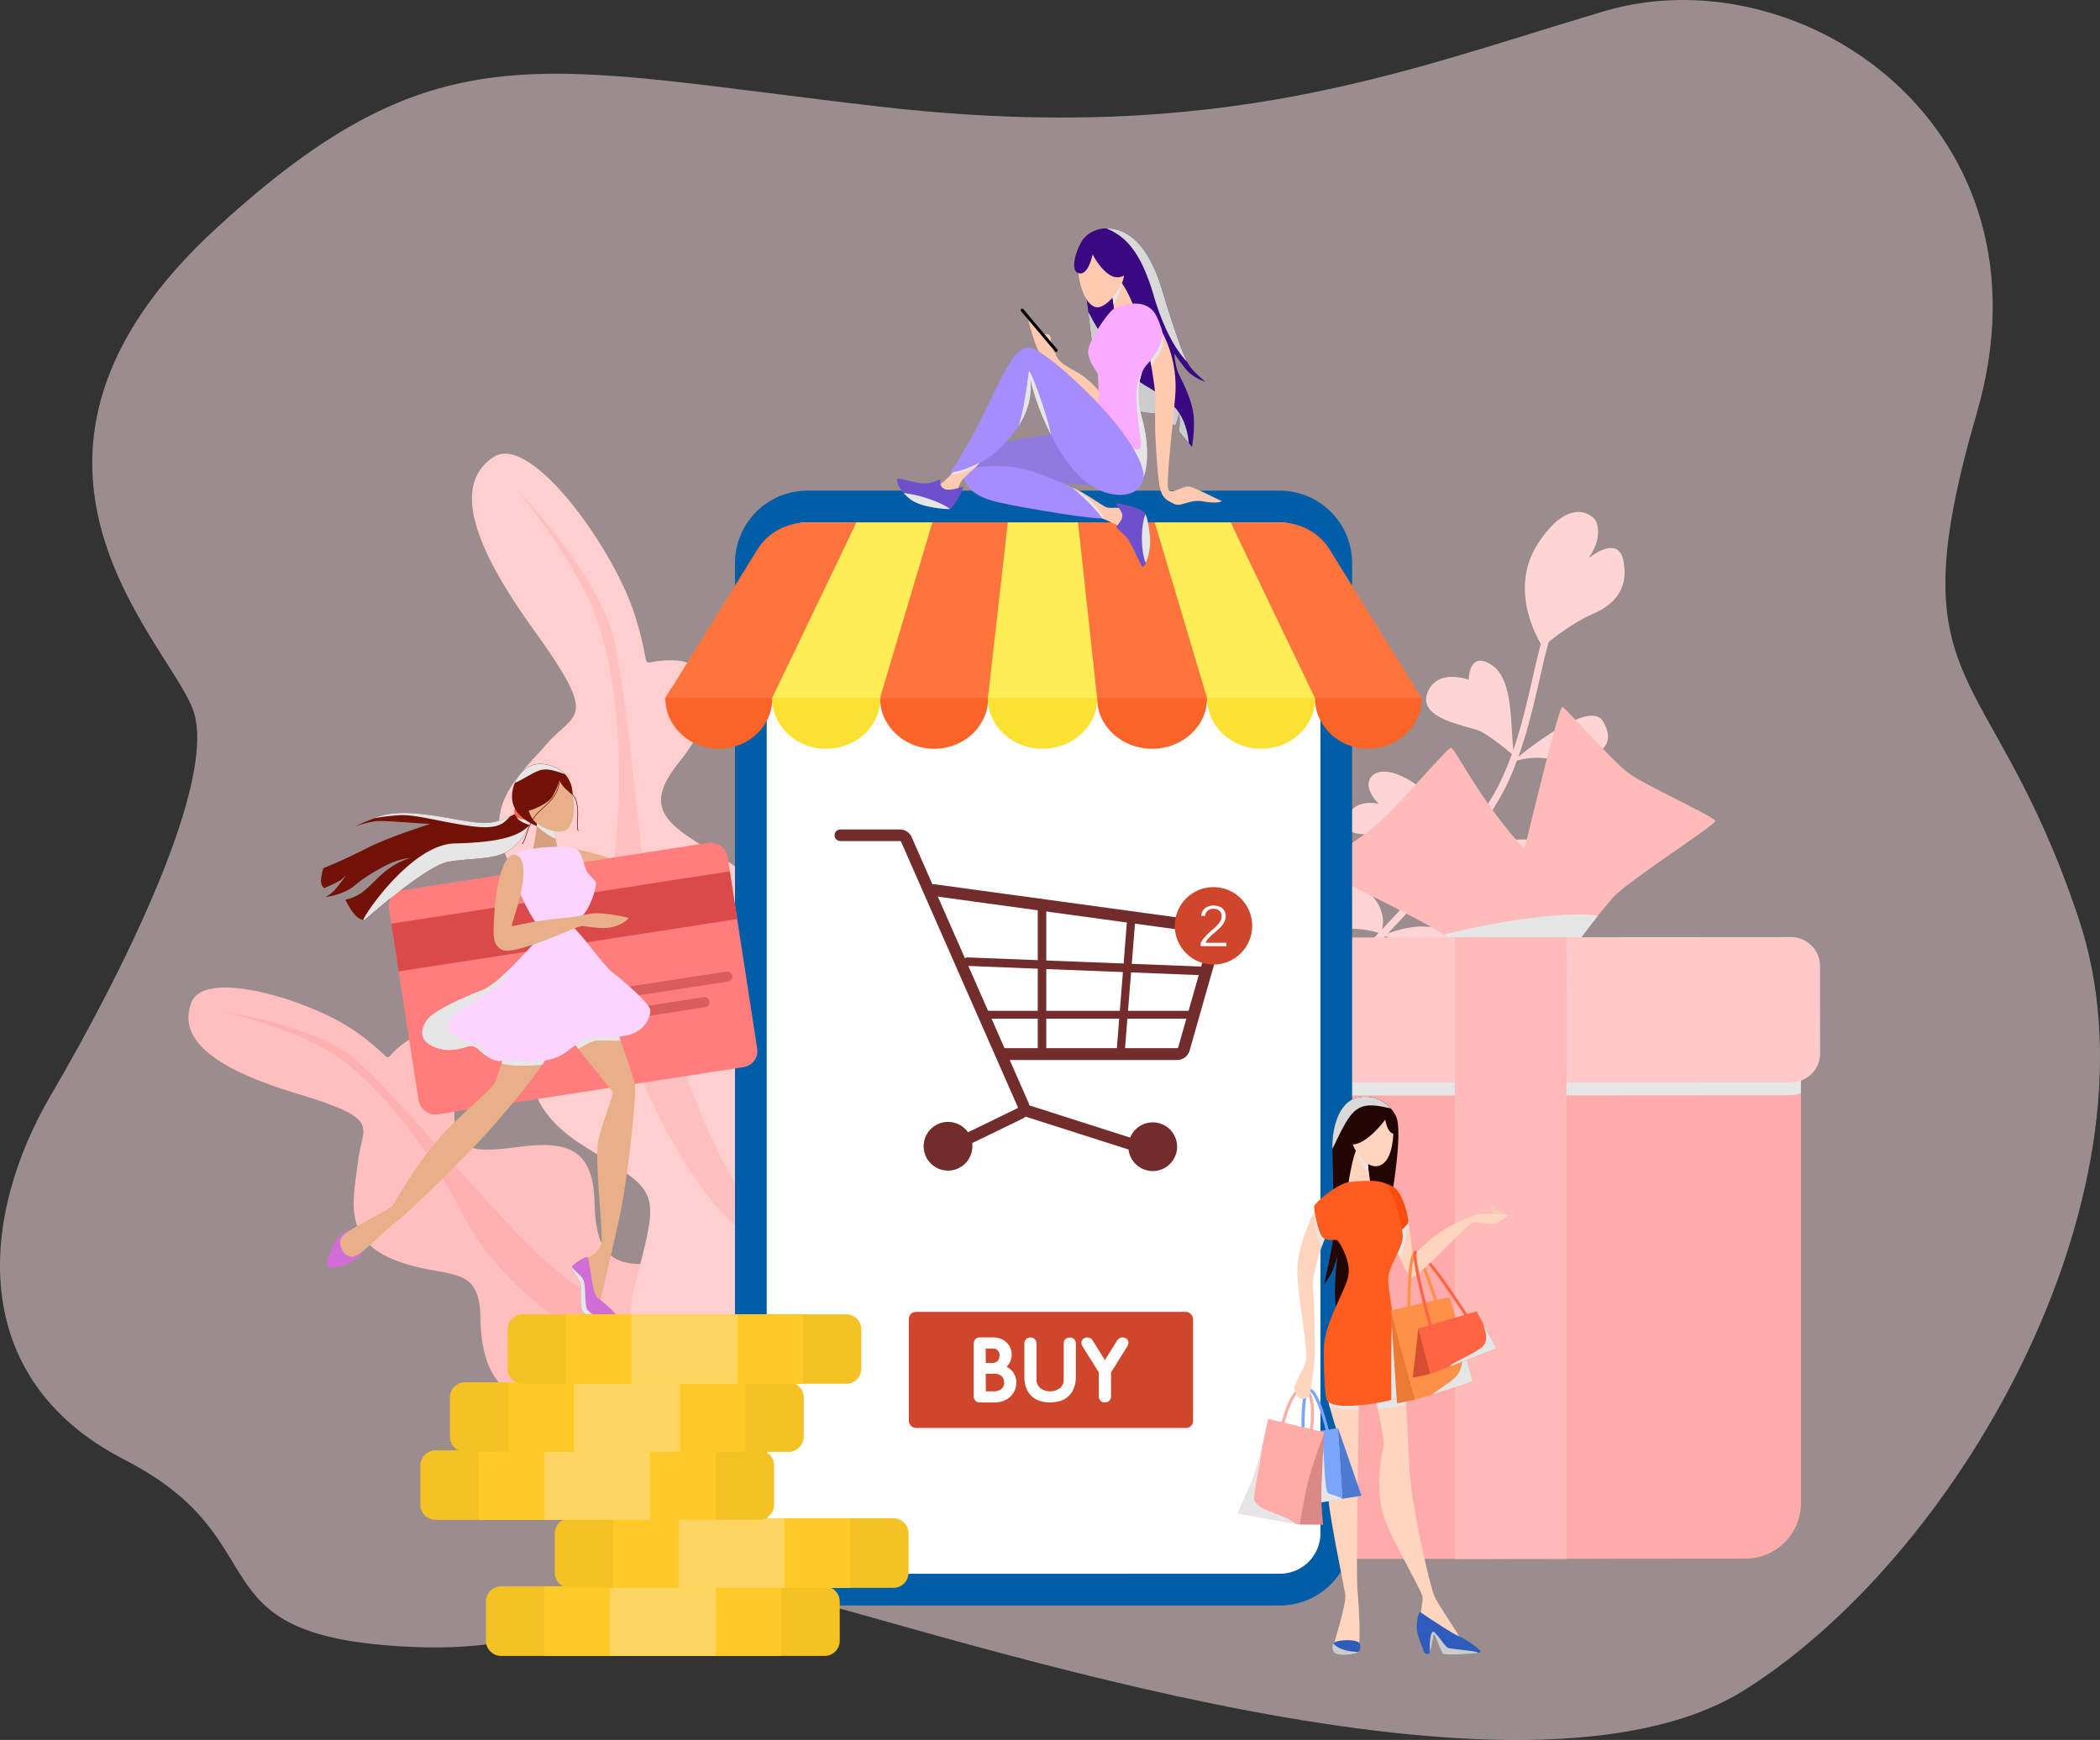 <svg xmlns="http://www.w3.org/2000/svg" viewBox="0 0 1126.41 933.55"><rect x="0" y="0" width="1126.41" height="933.55" fill="#333333" stroke="none"/><defs><style>.cls-1{isolation:isolate;}.cls-2{fill:#ffe3e3;opacity:0.51;}.cls-3{fill:#ffd4d4;}.cls-4{fill:#ffabab;}.cls-5{fill:#ffbaba;}.cls-28,.cls-6{fill:#e6e6e6;}.cls-46,.cls-6{mix-blend-mode:multiply;}.cls-7{fill:#ffc9c9;}.cls-8{fill:#ffbfbf;}.cls-9{fill:#ffb0b0;}.cls-10{fill:#ffcfcf;}.cls-11{fill:#015da6;}.cls-12{fill:#fff;}.cls-13{fill:#fa6428;}.cls-14{fill:#fae132;}.cls-15{fill:#ff733d;}.cls-16{fill:#ffed57;}.cls-17{fill:#ce462c;}.cls-18{fill:#732c2c;}.cls-19{fill:#e8b089;}.cls-20{fill:#721107;}.cls-21{fill:#ff7d7d;}.cls-22{fill:#db4a4a;}.cls-23{fill:#db5c5c;}.cls-24{fill:#ff634d;}.cls-25{fill:#d4a07d;}.cls-26{fill:#fbd4ff;}.cls-27{fill:#d16dd6;}.cls-28,.cls-47{mix-blend-mode:soft-light;}.cls-29{fill:#f5c226;}.cls-30{fill:#ffd561;}.cls-31{fill:#ffca28;}.cls-32{fill:#230504;}.cls-33{fill:#ffd5c0;}.cls-34{fill:#f0ccb9;}.cls-35{fill:#ff9047;}.cls-36{fill:#ff6542;}.cls-37{fill:#fa4c0a;}.cls-38{fill:#7aa5fa;}.cls-39{fill:#ffaba8;}.cls-40{fill:#2f5bbd;}.cls-41{fill:#ff5c1f;}.cls-42{fill:#eb7b34;}.cls-43{fill:#d64e32;}.cls-44{fill:#4d7bd1;}.cls-45{fill:#db8986;}.cls-46{fill:#ccc;}.cls-47{fill:#d9d9d9;}.cls-48{fill:#3a0982;}.cls-49{fill:#ffcab0;}.cls-50{fill:#6c50cc;}.cls-51{fill:#907ae0;}.cls-52{fill:#a58cff;}.cls-53{fill:#f9acff;}</style></defs><g class="cls-1"><g id="Layer_1" data-name="Layer 1"><path class="cls-2" d="M4902.87,1533.69c-134.55,123.23-27.35,220.87-13.12,258.47s-38.16,142.36-76.11,207.12-45.92,151.72,39.45,195.59,34.78,94,150.2,100.27,101.18-54.31,200.78-29.24,400,127.43,518.57,52.22,226.09-271.57,178.66-413.63-98.84-118.89-54.57-271.39-94-246.73-199.88-215.4-203.69,72.26-387.08,51.37S5022.27,1424.33,4902.87,1533.69Z" transform="translate(-4786.35 -1411.7)"/><path class="cls-3" d="M5443.72,2085.71a1.88,1.88,0,0,1-1.86-1.59c-.11-.65-9.63-65,35.46-118.28,16-18.9,32.43-36.42,48.33-53.37,28.76-30.65,53.6-57.12,65.09-80.56,9-18.27,13.67-38.86,17.82-57,4.08-17.85,7.6-33.27,14.19-40.73a1.89,1.89,0,1,1,2.83,2.51c-5.94,6.73-9.36,21.72-13.33,39.06-4.2,18.37-9,39.18-18.11,57.85-11.74,24-36.76,50.61-65.73,81.48-15.87,16.91-32.28,34.4-48.2,53.23-43.94,52-34.71,114.61-34.62,115.24a1.88,1.88,0,0,1-1.57,2.16A1.51,1.51,0,0,1,5443.72,2085.71Z" transform="translate(-4786.35 -1411.7)"/><path class="cls-3" d="M5613.79,1758.74s-19.65-29-2.51-55.39,30.06-14.91,31.28-11.77c3.74,9.66-4.28,19.75-4.28,19.75s15.83-13.23,18.8,1-3.85,23.47-16.37,28.76S5613.79,1758.74,5613.79,1758.74Z" transform="translate(-4786.35 -1411.7)"/><path class="cls-3" d="M5598.52,1817.25c-2.43-14.63.35-40.61-12.07-48.76s-12.29,7.87-12.29,7.87-17.37-6.43-22.29,7.39,21.82,17.38,27.88,20S5598.52,1817.25,5598.52,1817.25Z" transform="translate(-4786.35 -1411.7)"/><path class="cls-3" d="M5597.12,1820.71s41-35,48.89-22.18-3.05,16.92-3.05,16.92,14.72,2.14,10.1,13.81-13.07,6.66-25-4.72S5597.12,1820.71,5597.12,1820.71Z" transform="translate(-4786.35 -1411.7)"/><path class="cls-3" d="M5566.42,1871.17c-.31-14.4-3.68-26.13-18.52-37.16s-24.59-9.72-27-3.88,5,12.87,5,12.87-13.7-3.8-17.58,8.72,26.45,5.7,37.19,7S5566.42,1871.17,5566.42,1871.17Z" transform="translate(-4786.35 -1411.7)"/><path class="cls-3" d="M5566.42,1871.17a77.45,77.45,0,0,1,42.54-8.81c24.27,2.1,12.93,18.8,12.93,18.8s13.14,10.78,4.67,23.93-21.52-12.41-31.18-21.44S5566.42,1871.17,5566.42,1871.17Z" transform="translate(-4786.35 -1411.7)"/><path class="cls-3" d="M5526.82,1912.54s7.6-13.63-13-27.51-34.67-9.48-40.18-3.09,4.37,16.64,4.37,16.64-16.33-3.28-18.69,11.1,18.09,9,35.26,3A50.66,50.66,0,0,1,5526.82,1912.54Z" transform="translate(-4786.35 -1411.7)"/><path class="cls-3" d="M5528,1913.72s21-10.35,37.54-1,32.84,27.92,29.75,44.13-17.51.52-17.51.52,5.45,25.13-10.09,25.71,3.34-26-10.52-46.36S5528,1913.72,5528,1913.72Z" transform="translate(-4786.35 -1411.7)"/><path class="cls-3" d="M5462.83,1989c-4.36-18.78-16.37-8.62-23.29-20.84s-8.29-25.84-17.89-24.37-4.95,13.29-4.95,13.29-30.14-4.23-23.66,14.78,31,13.44,45.51,12.38S5462.83,1989,5462.83,1989Z" transform="translate(-4786.35 -1411.7)"/><path class="cls-3" d="M5463.47,1990.24s5.52-6.21,22.85,6.63,39-14.64,47.36-8-.61,20-.61,20,22.48,12.17,3.39,28.28-49.4-32.62-56.19-38.08S5463.47,1990.24,5463.47,1990.24Z" transform="translate(-4786.35 -1411.7)"/><path class="cls-4" d="M5752.34,2218.2a29.7,29.7,0,0,1-29.67,29.73l-92.32.08-59.92.06h-90.58a29.77,29.77,0,0,1-29.74-29.67V1998.63l0-6.83,0-19.46a29.71,29.71,0,0,1,29.67-29.74h90.59l59.91-.06,92.32-.08a29.77,29.77,0,0,1,29.74,29.67l0,19.36,0,6.73v145.4l0,13.86Z" transform="translate(-4786.35 -1411.7)"/><path class="cls-5" d="M5706.41,1852.19c-.06,2.44-46.95,32-55.12,41.34-2.31,2.69-5,6-7.88,9.48-6.94,8.9-14.11,18.61-14.53,19.21s-14.15-.65-24.92-1.73l-12.91-1.44c.54-1.41,1.78-6.07,3.37-12.86,2.59-9.82,6-23.9,9.62-39,8.84-36.06,18.91-77.18,20.42-76.23,2.51,1.59,26.7,29,35.4,35.52S5706.16,1849.94,5706.41,1852.19Z" transform="translate(-4786.35 -1411.7)"/><path class="cls-5" d="M5612.79,1876s-1.39,15.25-3.74,28.13a92,92,0,0,1-3.3,13.78,6.38,6.38,0,0,1-1.79,2.61c-8.34,7.43-37.93.69-39.84-4.34a10.79,10.79,0,0,0-3.19-2.94c-13.83-9.4-67.22-34.15-67.18-36,.35-1.93,13-9.57,26.56-19.43S5562,1813,5564.72,1813c2.23.36,16.38,29.75,39.32,54.16C5606.82,1870.22,5609.81,1873.15,5612.79,1876Z" transform="translate(-4786.35 -1411.7)"/><path class="cls-6" d="M5752.34,1998.21c-.1,0-.1.1-.21.1a14.9,14.9,0,0,1-5.22,1l-116.87.08-59.92.06H5454.58a13,13,0,0,1-4.47-.82l0-6.83,0-19.46a29.71,29.71,0,0,1,29.67-29.74h90.59l59.91-.06,92.32-.08a29.77,29.77,0,0,1,29.74,29.67l0,19.36Z" transform="translate(-4786.35 -1411.7)"/><path class="cls-6" d="M5643.41,1903c-6.94,8.9-14.11,18.61-14.53,19.21s-14.15-.65-24.92-1.73c-8.34,7.43-37.93.69-39.84-4.34a10.79,10.79,0,0,0-3.19-2.94c8.11-2.24,20.5-4.89,33.49-7,4.81-.8,9.82-1.49,14.63-2.09C5622.84,1902.41,5635.8,1901.71,5643.41,1903Z" transform="translate(-4786.35 -1411.7)"/><path class="cls-7" d="M5762.64,1976.89a15.51,15.51,0,0,1-10.34,14.6,14.73,14.73,0,0,1-5.22,1l-116.87.08-59.92,0H5454.74a13.91,13.91,0,0,1-4.66-.83,15.39,15.39,0,0,1-10.85-14.71l-.07-46.81a15.54,15.54,0,0,1,15.56-15.49l115.55-.11,59.91-.06,116.88-.08a15.56,15.56,0,0,1,15.51,15.55Z" transform="translate(-4786.35 -1411.7)"/><polygon class="cls-5" points="840.39 836.41 780.48 836.47 780.33 580.91 780.34 530.88 780.32 502.86 840.23 502.81 840.25 530.83 840.25 580.86 840.39 836.41"/><path class="cls-8" d="M5230,2162.76c17.29-21.68,7-33-1.66-37.55s-23.43,1.36-31.74-11.43,7.65-42.46-37.6-29.2-53.08.84-53.79-28.24-15.68-32.54-40.62-29.29-36.51,3.26-34.29-22.72-11-44.22-26.51-33.46-2,12.24-25.42-4.85-82-35.34-89.34-16.51,9.94,34.9,56.55,48.94,35,17.07,32.82,36.18-9.06,41.33,18.82,52.77,46.4.76,46.83,31.16,11.94,48.83,45.44,45.48,37.45-6.37,47.09,18.27,11.85,48,55.13,40.09S5225.15,2168.89,5230,2162.76Z" transform="translate(-4786.35 -1411.7)"/><path class="cls-9" d="M5230,2162.76c-52.18-21.56-53.18-3.86-95.18-18.85s-80.17-41.55-101-82.08-49.91-73.7-72-86.65-55.94-20.71-55.94-20.71,50.56,7.16,72.05,26.61,60.63,66.06,87.88,94.72,74.36,58.5,107,66.82A337.34,337.34,0,0,1,5230,2162.76Z" transform="translate(-4786.35 -1411.7)"/><path class="cls-10" d="M5236.9,2132c31.84-8.67,29.57-27.88,24.28-39.12s-23.82-16.51-23.11-35.73,36.76-37-16.58-58.13-52.42-39.64-33.05-69.49,7.13-44.76-19.46-60.51-37.91-24.56-17.82-49.07,19.77-53-2.8-53.94-10.45,10.77-21.48-24.28-55.74-98.21-75.88-84.79-14.37,42.76,21.47,92.47,22.36,43.86,7.09,61.5-37.36,34.76-18,67.55,44.79,36.17,24.23,67.14-22,58.33,13,80.5,41,22.15,33.39,54.34-21.54,57.41,26.18,82.47S5227.9,2134.44,5236.9,2132Z" transform="translate(-4786.35 -1411.7)"/><path class="cls-8" d="M5236.9,2132c-36.09-61.53-49.28-44.46-80-91.61s-49.63-103-42-159.81,2.1-112.37-10.49-142.24-40.36-63.55-40.36-63.55,44.44,45.78,52,81.78,13.64,112.84,20.48,162.52,32.26,115.7,58.43,149A449,449,0,0,1,5236.9,2132Z" transform="translate(-4786.35 -1411.7)"/><path class="cls-11" d="M5511.6,1713.74v520.62a38.86,38.86,0,0,1-38.74,38.75H5201a20.48,20.48,0,0,1-20.41-20.41v-539a38.87,38.87,0,0,1,38.75-38.75h253.54A38.86,38.86,0,0,1,5511.6,1713.74Z" transform="translate(-4786.35 -1411.7)"/><path class="cls-12" d="M5201,2256.1a3.26,3.26,0,0,1-1.9-.61,3.46,3.46,0,0,1-1.5-2.79v-539a21.76,21.76,0,0,1,21.74-21.74h253.54a21.76,21.76,0,0,1,21.74,21.74v520.62a21.76,21.76,0,0,1-21.74,21.74Z" transform="translate(-4786.35 -1411.7)"/><path class="cls-13" d="M5316.37,1786.37c0-14.95-57.93-14.95-57.93,0s13,27.07,29,27.07S5316.37,1801.32,5316.37,1786.37Z" transform="translate(-4786.35 -1411.7)"/><path class="cls-13" d="M5200.62,1786.22v.15c0,15-12.85,27.06-28.68,27.06s-28.68-12.1-28.68-27.06v-.15l3.26-5.38C5158.59,1771.76,5200.27,1773.57,5200.62,1786.22Z" transform="translate(-4786.35 -1411.7)"/><path class="cls-14" d="M5258.57,1786.37c0-14.95-58.06-14.95-58.06,0s13,27.07,29,27.07S5258.57,1801.32,5258.57,1786.37Z" transform="translate(-4786.35 -1411.7)"/><path class="cls-15" d="M5245.76,1692l-43.52,94.26h-59l3.33-5.38,46.09-74.45c5.5-8.93,15.76-14.43,26.89-14.43Z" transform="translate(-4786.35 -1411.7)"/><polygon class="cls-16" points="473.13 374.51 414.15 374.51 459.42 280.26 500.55 280.26 473.13 374.51"/><polygon class="cls-15" points="531.01 374.51 472.04 374.51 500.11 280.26 541.24 280.26 531.01 374.51"/><path class="cls-14" d="M5374.87,1786.37c0-14.95-58.63-14.95-58.63,0s13.13,27.07,29.32,27.07S5374.87,1801.32,5374.87,1786.37Z" transform="translate(-4786.35 -1411.7)"/><path class="cls-13" d="M5433.8,1786.37c0-14.95-58.93-14.95-58.93,0s13.19,27.07,29.47,27.07S5433.8,1801.32,5433.8,1786.37Z" transform="translate(-4786.35 -1411.7)"/><path class="cls-14" d="M5491.77,1786.37c0-14.95-57.93-14.95-57.93,0s13,27.07,29,27.07S5491.77,1801.32,5491.77,1786.37Z" transform="translate(-4786.35 -1411.7)"/><path class="cls-13" d="M5548.88,1786.16v.21c0,15-12.79,27.06-28.59,27.06s-28.59-12.1-28.59-27.06v-.15c.32-12.62,41.64-14.46,53.82-5.47Z" transform="translate(-4786.35 -1411.7)"/><polygon class="cls-16" points="588.9 374.51 529.92 374.51 540.59 280.26 581.72 280.26 588.9 374.51"/><path class="cls-15" d="M5548.91,1786.22h-59L5446.41,1692h26.2c11.13,0,21.39,5.5,26.89,14.43l46,74.36,3.36,5.41Z" transform="translate(-4786.35 -1411.7)"/><polygon class="cls-16" points="646.35 374.51 705.32 374.51 660.05 280.26 618.93 280.26 646.35 374.51"/><polygon class="cls-15" points="588.46 374.51 647.43 374.51 619.36 280.26 578.23 280.26 588.46 374.51"/><rect class="cls-17" x="487.48" y="703.88" width="152.46" height="62.27" rx="3.77"/><path class="cls-12" d="M5309.83,2132.72a2.43,2.43,0,0,1,.5-1.54,2,2,0,0,1,1.64-.64h7a9.79,9.79,0,0,1,3.77.68,8.22,8.22,0,0,1,2.73,1.8,7.75,7.75,0,0,1,1.66,2.5,7.17,7.17,0,0,1,.57,2.75,8.12,8.12,0,0,1-1.25,4.57,6.08,6.08,0,0,1-3.25,2.52v.09a7.21,7.21,0,0,1,2.73.82,8.16,8.16,0,0,1,2.22,1.72,7.67,7.67,0,0,1,1.5,2.46,8.11,8.11,0,0,1,.55,3,9.33,9.33,0,0,1-.71,3.61,8.79,8.79,0,0,1-2,3,9.66,9.66,0,0,1-3.32,2.07,12.24,12.24,0,0,1-4.52.77H5312a2,2,0,0,1-1.64-.63,2.46,2.46,0,0,1-.5-1.55Zm4,11.5h4.55a5.13,5.13,0,0,0,4-1.5,5.25,5.25,0,0,0,1.39-3.72,5.18,5.18,0,0,0-1.27-3.59,5.08,5.08,0,0,0-4-1.41h-4.68Zm0,15.23h5.64a7.2,7.2,0,0,0,4.86-1.64,5.46,5.46,0,0,0,1.91-4.36,6.21,6.21,0,0,0-.43-2.32,5.28,5.28,0,0,0-1.3-1.91,6,6,0,0,0-2.07-1.27,7.93,7.93,0,0,0-2.79-.45h-5.82Z" transform="translate(-4786.35 -1411.7)"/><path class="cls-12" d="M5319.65,2164.16H5312a3.14,3.14,0,0,1-2.63-1.11,3.67,3.67,0,0,1-.77-2.33v-28a3.66,3.66,0,0,1,.77-2.32,3.16,3.16,0,0,1,2.63-1.12h7a11,11,0,0,1,4.26.78,9.31,9.31,0,0,1,3.14,2.08,9,9,0,0,1,1.93,2.9,8.52,8.52,0,0,1,.66,3.23,9.33,9.33,0,0,1-1.46,5.26,8,8,0,0,1-1.25,1.49l.27.14a9.55,9.55,0,0,1,2.57,2,9.06,9.06,0,0,1,1.74,2.85,9.53,9.53,0,0,1,.63,3.46,10.65,10.65,0,0,1-.8,4.09,10.19,10.19,0,0,1-2.33,3.43,11.33,11.33,0,0,1-3.74,2.34A13.65,13.65,0,0,1,5319.65,2164.16ZM5312,2131.8a1,1,0,0,0-.65.16,1.18,1.18,0,0,0-.23.76v28a1.12,1.12,0,0,0,.23.76.93.93,0,0,0,.65.16h7.68a11,11,0,0,0,4.06-.69,8.51,8.51,0,0,0,2.9-1.8,7.56,7.56,0,0,0,1.76-2.57,8.23,8.23,0,0,0,.61-3.13,7.07,7.07,0,0,0-.46-2.54,6.64,6.64,0,0,0-1.26-2.07,7.14,7.14,0,0,0-1.89-1.46,5.87,5.87,0,0,0-2.25-.67l-.56-.06.33.12a7.5,7.5,0,0,1,2.49,1.53,6.73,6.73,0,0,1,1.6,2.36,7.51,7.51,0,0,1,.52,2.79,6.7,6.7,0,0,1-2.35,5.32,8.44,8.44,0,0,1-5.68,1.94h-6.9v-14.48h7.08a10.14,10.14,0,0,1,2.33.26v-1.87a7.06,7.06,0,0,1-3.6.86h-5.81v-12.75h5.94a6.28,6.28,0,0,1,4.89,1.83,6.4,6.4,0,0,1,1.6,4.44,6.55,6.55,0,0,1-1.72,4.58,5.21,5.21,0,0,1-.87.76l.45-.19a4.73,4.73,0,0,0,2.58-2,6.87,6.87,0,0,0,1-3.87,5.9,5.9,0,0,0-.48-2.27,6.41,6.41,0,0,0-1.39-2.1,6.81,6.81,0,0,0-2.31-1.51,8.51,8.51,0,0,0-3.29-.59Zm3.12,26.39h4.38a5.94,5.94,0,0,0,4-1.34,4.2,4.2,0,0,0,1.47-3.4,5,5,0,0,0-.35-1.86,4,4,0,0,0-1-1.45,4.78,4.78,0,0,0-1.64-1,6.66,6.66,0,0,0-2.35-.37h-4.56Zm0-15.23h3.29a3.94,3.94,0,0,0,3.05-1.09,4.08,4.08,0,0,0,1-2.87,3.42,3.42,0,0,0-4-3.74h-3.42Z" transform="translate(-4786.35 -1411.7)"/><path class="cls-12" d="M5337.07,2132.64a2.09,2.09,0,0,1,.55-1.54,1.93,1.93,0,0,1,1.45-.56,2,2,0,0,1,1.46.56,2.11,2.11,0,0,1,.54,1.54v18.87a7.41,7.41,0,0,0,2.36,5.84,10.16,10.16,0,0,0,12.37,0,7.41,7.41,0,0,0,2.36-5.84v-18.87a2.11,2.11,0,0,1,.54-1.54,2,2,0,0,1,1.46-.56,1.93,1.93,0,0,1,1.45.56,2.09,2.09,0,0,1,.55,1.54V2150a15.53,15.53,0,0,1-1.18,6.53,10.11,10.11,0,0,1-7.07,5.83,18.34,18.34,0,0,1-8.59,0,10.16,10.16,0,0,1-7.07-5.83,15.38,15.38,0,0,1-1.18-6.53Z" transform="translate(-4786.35 -1411.7)"/><path class="cls-12" d="M5349.62,2164.16a19.77,19.77,0,0,1-4.59-.55,11.55,11.55,0,0,1-4.52-2.14,11.68,11.68,0,0,1-3.4-4.38,16.67,16.67,0,0,1-1.3-7.06v-17.39a3.32,3.32,0,0,1,.9-2.42,3.49,3.49,0,0,1,4.72,0,3.36,3.36,0,0,1,.9,2.43v18.87a6.17,6.17,0,0,0,1.94,4.9,8.92,8.92,0,0,0,10.69,0,6.17,6.17,0,0,0,1.94-4.9v-18.87a3.32,3.32,0,0,1,.9-2.42,3.48,3.48,0,0,1,4.72,0,3.32,3.32,0,0,1,.9,2.42V2150a16.74,16.74,0,0,1-1.3,7.06,11.4,11.4,0,0,1-7.93,6.53A20.14,20.14,0,0,1,5349.62,2164.16Zm-10.55-32.36a.67.67,0,0,0-.55.18c-.05.05-.19.19-.19.66V2150a14.32,14.32,0,0,0,1.06,6,8.85,8.85,0,0,0,6.21,5.14,17,17,0,0,0,8,0,8.84,8.84,0,0,0,6.22-5.14,14.35,14.35,0,0,0,1.06-6v-17.39c0-.47-.14-.61-.19-.66a.67.67,0,0,0-.55-.18.72.72,0,0,0-.56.18.89.89,0,0,0-.18.66v18.87a8.67,8.67,0,0,1-2.79,6.79,11.41,11.41,0,0,1-14,0,8.67,8.67,0,0,1-2.79-6.79v-18.87c0-.47-.14-.61-.19-.66A.67.67,0,0,0,5339.07,2131.8Z" transform="translate(-4786.35 -1411.7)"/><path class="cls-12" d="M5377,2147.71l-8.68-13.9a3.33,3.33,0,0,1-.64-1.66,1.44,1.44,0,0,1,.53-1.18,1.93,1.93,0,0,1,1.29-.43,2.45,2.45,0,0,1,1.05.25,2.49,2.49,0,0,1,.95,1l7.5,12,7.5-12a2.49,2.49,0,0,1,.95-1,2.45,2.45,0,0,1,1.05-.25,1.93,1.93,0,0,1,1.29.43,1.44,1.44,0,0,1,.53,1.18,3.23,3.23,0,0,1-.64,1.66l-8.68,13.9v13.09a2.15,2.15,0,0,1-.54,1.55,2,2,0,0,1-1.46.55,1.92,1.92,0,0,1-1.45-.55,2.11,2.11,0,0,1-.55-1.55Z" transform="translate(-4786.35 -1411.7)"/><path class="cls-12" d="M5379,2164.16a3.23,3.23,0,0,1-2.36-.93,3.35,3.35,0,0,1-.9-2.43v-12.73l-8.49-13.6a4.29,4.29,0,0,1-.83-2.32,2.66,2.66,0,0,1,1-2.16,3.49,3.49,0,0,1,3.69-.34,3.62,3.62,0,0,1,1.48,1.5l6.42,10.28,6.43-10.3a3.55,3.55,0,0,1,1.46-1.47,3.46,3.46,0,0,1,3.7.33,2.68,2.68,0,0,1,1,2.16,4.34,4.34,0,0,1-.84,2.34l-8.48,13.58v12.73a3.35,3.35,0,0,1-.9,2.43A3.23,3.23,0,0,1,5379,2164.16Zm-9.5-32.36a.69.69,0,0,0-.5.15c-.05.23,0,.52.38,1.17l8.88,14.22v13.46a.94.94,0,0,0,.19.66c.05.06.17.18.55.18s.5-.12.55-.18a.94.94,0,0,0,.19-.66v-13.46l8.87-14.2a2.17,2.17,0,0,0,.44-1c-.2-.42-.6-.44-1-.23a1.46,1.46,0,0,0-.43.52L5379,2146.2l-8.57-13.74c-.27-.45-.44-.54-.45-.54A1,1,0,0,0,5369.49,2131.8Z" transform="translate(-4786.35 -1411.7)"/><path class="cls-18" d="M5299.09,2028.9a3.11,3.11,0,0,1-1.36-5.9l34.31-16.66a.44.44,0,0,0,.29-.56l-62.66-142.48a.71.71,0,0,0-.65-.36h-31.74a3.11,3.11,0,1,1,0-6.21H5269a6.88,6.88,0,0,1,6.33,4.07L5338,2003.28a6.64,6.64,0,0,1-3.25,8.65l-34.32,16.66A3.06,3.06,0,0,1,5299.09,2028.9Z" transform="translate(-4786.35 -1411.7)"/><rect class="cls-18" x="5364.43" y="1985.63" width="6.36" height="63.78" transform="translate(-2975.23 5103.93) rotate(-72.27)"/><path class="cls-18" d="M5417.73,1980.43h-93.56a3.18,3.18,0,0,1,0-6.36h93.56a.62.62,0,0,0,.59-.43l17.1-60.17a.62.62,0,0,0-.5-.77L5287,1892.45a3.18,3.18,0,0,1,.86-6.3l147.92,20.25a7,7,0,0,1,5.76,8.81l-17.1,60.16A7,7,0,0,1,5417.73,1980.43Z" transform="translate(-4786.35 -1411.7)"/><path class="cls-18" d="M5425,1958.27H5315.07a2.12,2.12,0,1,1,0-4.24H5425a2.12,2.12,0,0,1,0,4.24Z" transform="translate(-4786.35 -1411.7)"/><path class="cls-18" d="M5433.09,1935H5433l-127.7-5.06a2.27,2.27,0,0,1-2.19-2.37,2.2,2.2,0,0,1,2.37-2.19l127.69,5a2.29,2.29,0,0,1-.09,4.57Z" transform="translate(-4786.35 -1411.7)"/><path class="cls-18" d="M5345.27,1977.77a2.28,2.28,0,0,1-2.28-2.28v-77.36a2.29,2.29,0,0,1,4.57,0v77.36A2.28,2.28,0,0,1,5345.27,1977.77Z" transform="translate(-4786.35 -1411.7)"/><path class="cls-18" d="M5387.49,1977.74h-.18a2.18,2.18,0,0,1-2-2.35l5.65-70.82a2.16,2.16,0,0,1,2.36-2,2.19,2.19,0,0,1,2,2.36l-5.65,70.82A2.17,2.17,0,0,1,5387.49,1977.74Z" transform="translate(-4786.35 -1411.7)"/><circle class="cls-18" cx="5294.85" cy="2026.7" r="13.07" transform="translate(-3390.18 4731.22) rotate(-67.5)"/><circle class="cls-18" cx="5404.7" cy="2026.7" r="13.07" transform="translate(-5107.41 -115.74) rotate(-13.28)"/><circle class="cls-17" cx="650.89" cy="496.74" r="20.77"/><path class="cls-12" d="M5430.38,1919.33v-1.49a11,11,0,0,1,1.73-2.84,30.77,30.77,0,0,1,2.36-2.49c.83-.78,1.68-1.54,2.53-2.27a30.41,30.41,0,0,0,2.3-2.18,12,12,0,0,0,1.68-2.22,4.71,4.71,0,0,0,.65-2.4,5,5,0,0,0-.32-1.85,3.45,3.45,0,0,0-.92-1.31,3.72,3.72,0,0,0-1.4-.76,6,6,0,0,0-1.81-.25,4.55,4.55,0,0,0-3,1,4.25,4.25,0,0,0-1.44,2.92l-2.1-.21a6.42,6.42,0,0,1,.59-2.11,5.48,5.48,0,0,1,1.28-1.71,6,6,0,0,1,2-1.17,8.08,8.08,0,0,1,2.71-.42,9,9,0,0,1,2.73.38,5.8,5.8,0,0,1,2.07,1.11,4.7,4.7,0,0,1,1.31,1.79,6.41,6.41,0,0,1,.46,2.48,6,6,0,0,1-.39,2.17,8.65,8.65,0,0,1-1,2,13.65,13.65,0,0,1-1.49,1.78q-.86.85-1.77,1.68l-1.85,1.61c-.63.53-1.22,1.07-1.78,1.61a18.73,18.73,0,0,0-1.5,1.64,7.18,7.18,0,0,0-1,1.72h11.15v1.85Z" transform="translate(-4786.35 -1411.7)"/><path class="cls-19" d="M5092.36,1867.07c6.05,0,24.19,6,25.7,6.89s-8.57,9.24-14.61,7.72S5092.36,1867.07,5092.36,1867.07Z" transform="translate(-4786.35 -1411.7)"/><path class="cls-20" d="M5070.81,1852.52a3.14,3.14,0,0,1-.15.65,13,13,0,0,1-.61,1.65,32.06,32.06,0,0,1-9.54,12.36c-7.95,6.38-22.29,4.6-34.15,7s-44.11,30.79-44.11,30.79-.25.36-1.1.26a7.06,7.06,0,0,1-2.72-1.16c-3.14-2-6.82-9.63-6.82-9.63a24.87,24.87,0,0,0,6.61-2.46c4.25-2.12,7.94-6.83,14.21-12.32a41.75,41.75,0,0,1,14.06-7.71,41.06,41.06,0,0,0-8.45,2c-4.37,1.57-15.39,7.6-21.06,12.55-6.3,5.48-16,6.49-16,6.49a18.3,18.3,0,0,0,4.26-3.13c2.2-2.11,6.38-8,6.89-8.78-.17.19-.89,1-2.3,2.27-1.68,1.58-9.52,4.83-9.52,4.83s-1-.23-1.63-2.5,1.08-8.14,1.08-8.14,9.74-3.81,23.39-10.75,35.72-13.33,33.71-13.1-22.74-1.79-27.88-1.45-11.46,2.64-11.87,2.78c.14-.12,1.21-.9,9.8-4.25l.27-.11c9.74-3.8,20.49-3.46,41,.23,18.31,3.31,22,3.39,31.8-1.19,1.17-.54,2.43-1.16,3.8-1.83l.62.36C5066.1,1849.18,5070.81,1852,5070.81,1852.52Z" transform="translate(-4786.35 -1411.7)"/><rect class="cls-21" x="5001.88" y="1875.85" width="183.74" height="121.77" rx="8.7" transform="translate(-5022.49 -610.53) rotate(-8.79)"/><rect class="cls-22" x="4997.13" y="1893.06" width="183.74" height="25.91" transform="translate(-5017.85 -611.62) rotate(-8.79)"/><path class="cls-23" d="M5176.78,1938.33l-52.65,8.14a2.72,2.72,0,0,1-3.1-2.27h0a2.72,2.72,0,0,1,2.27-3.11L5176,1933a2.72,2.72,0,0,1,3.1,2.27h0A2.72,2.72,0,0,1,5176.78,1938.33Z" transform="translate(-4786.35 -1411.7)"/><path class="cls-23" d="M5164.64,1952.09l-38.94,6a2.72,2.72,0,0,1-3.1-2.27h0a2.72,2.72,0,0,1,2.27-3.1l38.94-6a2.71,2.71,0,0,1,3.1,2.27h0A2.72,2.72,0,0,1,5164.64,1952.09Z" transform="translate(-4786.35 -1411.7)"/><path class="cls-24" d="M5072.38,1854.08c-.11,1.24-6.05-.95-8-2.79a7.38,7.38,0,0,1-.74-.85c-1.35-1.73-1.82-3.82-1.1-5,0,0,1.29.16,4.09,2.07a35.14,35.14,0,0,1,5.18,5.37A2.37,2.37,0,0,1,5072.38,1854.08Z" transform="translate(-4786.35 -1411.7)"/><path class="cls-6" d="M5072.38,1854.08c-.11,1.24-6.05-.95-8-2.79a7.38,7.38,0,0,1-.74-.85,31.88,31.88,0,0,0,4.61,1.18,19,19,0,0,1,3.56,1.29A2.37,2.37,0,0,1,5072.38,1854.08Z" transform="translate(-4786.35 -1411.7)"/><path class="cls-20" d="M5093.2,1839.53c-.49,4-18.14,15.71-18.14,15.71a36.13,36.13,0,0,1-4.4-2.07,22.66,22.66,0,0,1-6.29-5,13.84,13.84,0,0,1-3.33-7.82,18.62,18.62,0,0,1,1.53-8.7c2.74-6.47,8.93-11.89,17.87-9.52a18.6,18.6,0,0,1,9,4.94A15.35,15.35,0,0,1,5093.2,1839.53Z" transform="translate(-4786.35 -1411.7)"/><path class="cls-25" d="M5085.48,1868c-.34.83-13.86,1.6-13.6,1.09a112.23,112.23,0,0,0,2.39-14.32,5.3,5.3,0,0,0-.05-1.29c-.5-2.11,8.82,2.33,8.82,2.33.19,1.13.76,3.51,1.29,5.88C5085,1864.61,5085.67,1867.53,5085.48,1868Z" transform="translate(-4786.35 -1411.7)"/><path class="cls-6" d="M5074.27,1854.77a5.3,5.3,0,0,0-.05-1.29c-.5-2.11,8.82,2.33,8.82,2.33.19,1.13.76,3.51,1.29,5.88C5082.08,1860.91,5076.66,1857.29,5074.27,1854.77Z" transform="translate(-4786.35 -1411.7)"/><path class="cls-19" d="M5092,1832.81c1.9,5.26,3.7,15.9-.11,22.28s-16.8.51-19.87-3.92c-2.17-3.1-5.77-13.54-2-16.12s7.05-7.16,12.31-7.16S5092,1832.81,5092,1832.81Z" transform="translate(-4786.35 -1411.7)"/><path class="cls-20" d="M5067.06,1847.09c3.19.17,13-3.75,15.62-8.06a40.13,40.13,0,0,0,3.8-8.79,13.52,13.52,0,0,0,3.14,4.59c2.24,2,3.72,3.36,3.78,3s-.42-5-1.77-6.43-5-4.54-8.73-4.71-8.17-.28-12.2,3.31-5.66,8.9-5.38,11.36A25,25,0,0,0,5067.06,1847.09Z" transform="translate(-4786.35 -1411.7)"/><path class="cls-20" d="M5096.5,1857.47a.16.16,0,0,1-.12-.06c-.6-.72-.52-2.72-.41-5.48.19-4.75.44-11.25-2.93-14.09-4.79-4-6.36-6.93-6.42-7a.16.16,0,0,1,.07-.23.16.16,0,0,1,.22.07s1.61,3,6.34,6.95c3.51,3,3.25,9.55,3.06,14.36-.1,2.49-.19,4.64.32,5.26a.16.16,0,0,1,0,.23A.15.15,0,0,1,5096.5,1857.47Z" transform="translate(-4786.35 -1411.7)"/><path class="cls-20" d="M5066.56,1864.55a.17.17,0,0,1-.1,0,.16.16,0,0,1,0-.23,21,21,0,0,0,1.94-4.68c1.33-3.95,3-8.85,6.93-12.53.58-.55,1.15-1.07,1.7-1.58,4.95-4.54,8.53-7.83,9.33-15.28a.16.16,0,0,1,.18-.15.17.17,0,0,1,.15.18c-.81,7.58-4.43,10.9-9.43,15.5l-1.71,1.57c-3.88,3.63-5.51,8.49-6.83,12.39a21,21,0,0,1-2,4.77A.15.15,0,0,1,5066.56,1864.55Z" transform="translate(-4786.35 -1411.7)"/><path class="cls-26" d="M5106,1886a6.77,6.77,0,0,1-.18,1.45.15.15,0,0,1,0,.06c-.79,4.25-4.26,15-9.55,17.19a24.58,24.58,0,0,1-4.51,1.28c-6.87,1.36-16.32,1.38-17.66.85-1.68-.68-9.41-16.57-9.64-17.91s-2.29-18.64-2.29-18.64c6.55-4.54,29.16-5.21,33.09-3.09s4.14,10.08,6.49,13S5105.86,1884,5106,1886Z" transform="translate(-4786.35 -1411.7)"/><path class="cls-19" d="M5118.39,2065.92c-5.14,23.51-10.3,44.11-10.3,44.78s-6.72.9-7.83-7.83-2.69-15.22.22-16.12,7.61-3.36,8.51-8.51-3.8-44.79-1.79-54.41,8.51-24.42,7.61-26.43c-.59-1.34-11.24-13.81-18.21-23a66.17,66.17,0,0,1-5.51-8,3,3,0,0,1-.47-1.45c.27-1.81,9-2,16.39-1.93h0c5.39.08,10,.37,10,.37.7,2.16,1.44,4.36,2.2,6.58,3.67,10.61,7.69,21.17,7.88,25.43C5127.36,2000.53,5123.54,2042.41,5118.39,2065.92Z" transform="translate(-4786.35 -1411.7)"/><path class="cls-27" d="M4974.86,2071.52c-3.59,0-8.4,4.37-10.64,10.08s-3.36,9-2,9.85,7.17.78,12.54-2.69,7.62-5.93,7.95-7.84S4974.86,2071.52,4974.86,2071.52Z" transform="translate(-4786.35 -1411.7)"/><path class="cls-19" d="M5080.55,1977.47a59.37,59.37,0,0,1-3.39,5.53c-9.1,13.45-28.69,35.75-33.33,40.6-5.38,5.6-32.92,34-45,43.67s-17.91,17.46-22.84,18.58-9-6.49-6.28-10.52,25.31-14.11,27.33-17,14.32-25.74,30.23-41.65,23.28-20.37,25.3-26c.77-2.12,1.79-5.24,2.83-8.34.39-1.12.77-2.23,1.15-3.29,1.37-3.81,2.66-7,3.41-7.41s5,.74,9.42,2.13C5074.81,1975.45,5080.55,1977.47,5080.55,1977.47Z" transform="translate(-4786.35 -1411.7)"/><path class="cls-6" d="M5080.55,1977.47a59.37,59.37,0,0,1-3.39,5.53c-7.26.65-16.78.82-21.77-.66.39-1.12.77-2.23,1.15-3.29,3-1.31,7.52-3.21,12.83-5.28C5074.81,1975.45,5080.55,1977.47,5080.55,1977.47Z" transform="translate(-4786.35 -1411.7)"/><path class="cls-6" d="M5119.25,1970c-3.25.24-9.82-.21-13.28.13-2,.21-5.71,2.13-9.37,4.34a66.17,66.17,0,0,1-5.51-8A105,105,0,0,1,5107,1963h0c5.39.08,10,.37,10,.37C5117.75,1965.53,5118.49,1967.73,5119.25,1970Z" transform="translate(-4786.35 -1411.7)"/><path class="cls-26" d="M5135.19,1953.84c0,3.7-3,12.32-14.78,13.77s-14.55-.78-21.83,2.69-10.75,11.31-26.2,10.53-17.91,1.45-22.84-1.13a18.52,18.52,0,0,1-2.6-1.63c-3.26-2.42-5.26-5.19-7.71-5.19-3,0-9.85,4-18.58,1s-9.3-8.51-5.71-14.22,19.25-12.43,30-16.69c4.49-1.77,9.93-6.54,15.05-11.64,7.13-7.11,13.62-14.88,16-16.13,3-1.57,11.24-4.39,15.28-5.73l2.3-.76a157,157,0,0,1,10.34,12.18c4.45,5.52,8.83,11,11.05,12.57C5119.07,1936.5,5135.19,1950.15,5135.19,1953.84Z" transform="translate(-4786.35 -1411.7)"/><path class="cls-6" d="M5106,1886.69c0-1.63-.06-2.59-.06-2.59A5.44,5.44,0,0,1,5106,1886.69Z" transform="translate(-4786.35 -1411.7)"/><path class="cls-19" d="M5062.13,1870.26c6.07.16,6.05,11.59,2.86,23.68s-4.87,14.62-3.7,14.62,12.43-3,24.35-4,11.93-1.85,18.14-2.69,19.32,2,19.65,2.35-5.2,6-15.11,5.37-8.4-1.84-12.93-.16-32.59,14.44-39.14,12.09-5.2-9.91-4.7-20.16S5055.41,1870.1,5062.13,1870.26Z" transform="translate(-4786.35 -1411.7)"/><path class="cls-27" d="M5116.49,2117.65c-.7.63-6.26.95-11,.36-2.8-.35-5.3-1-6.27-2.15-2.58-3-.67-13.1-1.57-15.57s-4.8-7.21-4.52-8.81a.74.74,0,0,0,0-.14c.57-1.46,8.17-6.27,8.51-4.93,1.52,6.06,2.68,19.71,5.26,21.61S5117.61,2116.64,5116.49,2117.65Z" transform="translate(-4786.35 -1411.7)"/><path class="cls-6" d="M5105.52,2118c-2.8-.35-5.3-1-6.27-2.15-2.58-3-.67-13.1-1.57-15.57s-4.8-7.21-4.52-8.81c2.61,3.52,5.93,4.86,6.59,8.54.73,4,.22,12.87,1.8,14.61C5102.76,2116,5104.7,2117.21,5105.52,2118Z" transform="translate(-4786.35 -1411.7)"/><path class="cls-6" d="M5027.37,1964.48c2.6,5.77,15.92,6.83,17.91,9.41a7,7,0,0,1,1.66,4.18c-3.26-2.42-5.26-5.19-7.71-5.19-3,0-9.85,4-18.58,1s-9.3-8.51-5.71-14.22,19.25-12.43,30-16.69c4.49-1.77,9.93-6.54,15.05-11.64-3,7.51-10.75,12.6-21.87,19C5031,1954.51,5025.24,1959.78,5027.37,1964.48Z" transform="translate(-4786.35 -1411.7)"/><path class="cls-6" d="M5070.05,1854.82a32.06,32.06,0,0,1-9.54,12.36c-7.95,6.38-22.29,4.6-34.15,7s-44.11,30.79-44.11,30.79-.25.36-1.1.26c2.58-5.9,27.19-40.66,49.16-41C5058.27,1863.63,5065.49,1859,5070.05,1854.82Z" transform="translate(-4786.35 -1411.7)"/><path class="cls-28" d="M5089.41,1827.08c-4.83-1.6-9.44-3.46-13.73-2-3.58,1.17-9.62,5.28-13.11,6.63,2.74-6.47,8.93-11.89,17.87-9.52A18.6,18.6,0,0,1,5089.41,1827.08Z" transform="translate(-4786.35 -1411.7)"/><path class="cls-28" d="M5060,1849.65c-3.62,4-6.53,7.31-21.34,5.25-16.87-2.35-29.38-6.38-38.45-5.8a116.53,116.53,0,0,0-13.26,1.62l.27-.11c9.74-3.8,20.49-3.46,41,.23C5046.46,1854.15,5050.11,1854.23,5060,1849.65Z" transform="translate(-4786.35 -1411.7)"/><path class="cls-29" d="M5236.77,2271v21a8.16,8.16,0,0,1-8.15,8.16H5055.17A8.17,8.17,0,0,1,5047,2292v-21a8.16,8.16,0,0,1,8.16-8.15h173.45A8.15,8.15,0,0,1,5236.77,2271Z" transform="translate(-4786.35 -1411.7)"/><rect class="cls-30" x="326.13" y="851.1" width="58.82" height="37.35"/><rect class="cls-31" x="383.97" y="851.1" width="35.11" height="37.35"/><rect class="cls-31" x="292.04" y="851.1" width="35.11" height="37.35"/><path class="cls-29" d="M5273.69,2234.46v21a8.16,8.16,0,0,1-8.15,8.16H5092.09a8.16,8.16,0,0,1-8.15-8.16v-21a8.16,8.16,0,0,1,8.15-8.16h173.45A8.16,8.16,0,0,1,5273.69,2234.46Z" transform="translate(-4786.35 -1411.7)"/><rect class="cls-30" x="363.05" y="814.6" width="58.82" height="37.35"/><rect class="cls-31" x="420.89" y="814.6" width="35.11" height="37.35"/><rect class="cls-31" x="328.96" y="814.6" width="35.11" height="37.35"/><path class="cls-29" d="M5201.56,2198v21a8.15,8.15,0,0,1-8.15,8.15H5020a8.16,8.16,0,0,1-8.15-8.15v-21a8.17,8.17,0,0,1,8.15-8.16h173.45A8.15,8.15,0,0,1,5201.56,2198Z" transform="translate(-4786.35 -1411.7)"/><rect class="cls-30" x="290.92" y="778.11" width="58.82" height="37.35"/><rect class="cls-31" x="348.77" y="778.11" width="35.11" height="37.35"/><rect class="cls-31" x="256.83" y="778.11" width="35.11" height="37.35"/><path class="cls-29" d="M5217.45,2161.47v21.05a8.16,8.16,0,0,1-8.15,8.15H5035.85a8.16,8.16,0,0,1-8.15-8.15v-21.05a8.16,8.16,0,0,1,8.15-8.15H5209.3A8.16,8.16,0,0,1,5217.45,2161.47Z" transform="translate(-4786.35 -1411.7)"/><rect class="cls-30" x="306.81" y="741.62" width="58.82" height="37.35"/><rect class="cls-31" x="364.65" y="741.62" width="35.11" height="37.35"/><rect class="cls-31" x="272.72" y="741.62" width="35.11" height="37.35"/><path class="cls-29" d="M5248.36,2125V2146a8.15,8.15,0,0,1-8.15,8.15H5066.76a8.16,8.16,0,0,1-8.15-8.15V2125a8.16,8.16,0,0,1,8.15-8.15h173.45A8.15,8.15,0,0,1,5248.36,2125Z" transform="translate(-4786.35 -1411.7)"/><rect class="cls-30" x="337.72" y="705.13" width="58.82" height="37.35"/><rect class="cls-31" x="395.56" y="705.13" width="35.11" height="37.35"/><rect class="cls-31" x="303.63" y="705.13" width="35.11" height="37.35"/><path class="cls-32" d="M5533.24,2051.12s-22.58,72.29-28,67.41-1.41-33.15-1.41-33.15-.82,2.55-2,6.19-5.09,9.21-5.34,9.55c.15-.7,4.35-18.43,5-25.88.65-7.3-.23-36.37-.45-47,0-.39,0-.77,0-1.11-.19-10.38,3.57-24.4,13.54-26.53a18,18,0,0,1,17.83,5.87,19.4,19.4,0,0,1,2.7,4.08C5538.93,2018.27,5533.24,2051.12,5533.24,2051.12Z" transform="translate(-4786.35 -1411.7)"/><path class="cls-33" d="M5520.82,2047.86c-1.22,1.84-11,.41-11.17-.6s2.45-15.23,4-18a1.45,1.45,0,0,1,.29-.41c1.43-1.1,6.21,6,6.21,6a28.81,28.81,0,0,0,.53,6.62C5521.08,2044.28,5521.49,2046.85,5520.82,2047.86Z" transform="translate(-4786.35 -1411.7)"/><path class="cls-6" d="M5520.65,2041.47c-2.49-2.7-6.27-8.93-7-12.22a1.45,1.45,0,0,1,.29-.41c1.43-1.1,6.21,6,6.21,6A28.81,28.81,0,0,0,5520.65,2041.47Z" transform="translate(-4786.35 -1411.7)"/><path class="cls-33" d="M5533.74,2017.36c.14,6.78-1.35,18.44-8.13,19.93s-13.15-8.54-14.37-13.69,4.61-11.8,10-13.56,9.35-.54,9.35.68S5533.74,2017.36,5533.74,2017.36Z" transform="translate(-4786.35 -1411.7)"/><path class="cls-34" d="M5595.35,2063.78c-.78-.9-3.05-1.38-6.09-3.19-1.2-.71-2.51-2.17-3-2s-.09,1.86.37,3,.73,2.11,1.37,2.3S5595.35,2063.78,5595.35,2063.78Z" transform="translate(-4786.35 -1411.7)"/><path class="cls-35" d="M5556.25,2111.35c-3.37-10.35-7.46-21.63-8.46-22.58l.95-1.32c1.67,1.15,6.89,16.75,9.06,23.4Z" transform="translate(-4786.35 -1411.7)"/><path class="cls-36" d="M5573.12,2118.63a.82.82,0,0,1-.68-.37c-6.93-10.53-18.58-27.57-20.34-28.49a.79.79,0,0,1-.53-1,.84.84,0,0,1,1-.55c2.22.63,15.57,20.59,21.2,29.15a.81.81,0,0,1-.23,1.12A.82.82,0,0,1,5573.12,2118.63Z" transform="translate(-4786.35 -1411.7)"/><path class="cls-33" d="M5595.35,2063.69c0,.42-6.28,5.27-10.15,4.77s-6.84-1.53-9.42-.61-30.21,31.17-32.72,29.3c-1.2-.91-3.71-5.89-6-10.93-1.89-4.23-3.6-8.51-4.22-10.44a4.55,4.55,0,0,1-.24-1,5.56,5.56,0,0,1,.88-1.85s0,0,0,0c1.22-1.94,3.36-4.85,5-7,1.22-1.61,2.15-2.8,2.15-2.8a21.61,21.61,0,0,1,.77,2.75c.22,1.09.47,2.36.69,3.73,1.19,7.08,2.23,16.71,2.23,16.71s.18-1.7,9.42-9.68,23.18-13.08,26.05-13.51S5595.35,2063.27,5595.35,2063.69Z" transform="translate(-4786.35 -1411.7)"/><path class="cls-6" d="M5542.13,2069.58c-.71,1.85-1.78,3.33-1.78,3.64s-.7,10.25-3.24,13c-1.89-4.23-3.6-8.51-4.22-10.44a14.13,14.13,0,0,1,.64-2.85s0,0,0,0c1-3.11,3-6.38,5-7a4.93,4.93,0,0,1,2.92-.05C5541.66,2066.94,5541.91,2068.21,5542.13,2069.58Z" transform="translate(-4786.35 -1411.7)"/><path class="cls-37" d="M5536,2073.79s5.59-5.09,5.79-6.31-2.44-16-8.44-19.21-11.18-3-13.11-2.54S5536,2073.79,5536,2073.79Z" transform="translate(-4786.35 -1411.7)"/><path class="cls-38" d="M5484.67,2186.25c-.14-2.55-1.2-25,2.35-28.92a2.08,2.08,0,0,1,1.47-.74h.09c4.81,0,9.35,17.53,10.64,22.93l-1.58.38c-2.49-10.46-6.64-21.68-9-21.68h0a.56.56,0,0,0-.34.22c-2.35,2.58-2.45,18-1.94,27.73Z" transform="translate(-4786.35 -1411.7)"/><path class="cls-39" d="M5490.35,2180.3l-1.61-.26c.91-5.71,2.11-20.84-3.19-22.19a2.57,2.57,0,0,0-2.09.4c-5.34,3.33-9.08,20.83-9.11,21l-1.6-.34c.16-.75,3.92-18.36,9.85-22.05a4.2,4.2,0,0,1,3.35-.6C5493.63,2158.23,5490.71,2178.05,5490.35,2180.3Z" transform="translate(-4786.35 -1411.7)"/><path class="cls-33" d="M5497.82,2074.17a65.76,65.76,0,0,0-2.42,6.23c-2.38,6.85-5.5,17.53-4.77,23,1.09,8.13,1,34.16.95,35.92-.27,6.37-2.45,19.8-2.71,20.87s-2.58,2.31-4.47,2-3.25-3.1-3.81-5.14,5.06-11.06,6.1-14.51c1.78-5.82-4.19-33.75-4.47-48.67-.21-12.38,7.13-28.31,9.63-33.37a.42.42,0,0,1,.07-.13l.74-1.48s3.84,8.45,4.95,12.82A4.32,4.32,0,0,1,5497.82,2074.17Z" transform="translate(-4786.35 -1411.7)"/><path class="cls-33" d="M5515.24,2293.72c-.81,2-13.22,1.2-13.43.6s6.93-22,6.11-27.25-10-48.4-9.37-56.74,6.51-25.41,5.5-28.86c-.6-2.07-2.93-9-4.42-14.79-.44-1.72-.82-3.35-1-4.7-.3-1.72-.36-3,0-3.5.82-1.27,6.07-.31,10.48.77,3.35.79,6.21,1.67,6.21,1.67s0,2.65-.13,7.11c-.4,22.19-1.52,89.28-.68,97.41C5515.44,2275.2,5516.06,2291.67,5515.24,2293.72Z" transform="translate(-4786.35 -1411.7)"/><path class="cls-33" d="M5569.53,2291.06c-.41,1.22-20.33-10.57-21.15-11.17s1.42-8.75,1-11.6-18-33.64-20.76-42.7c-5.08-16.89-1-33.76-.2-37.83.59-2.91-1.54-13.11-3.09-20.17-.62-2.8-1.15-5.11-1.38-6.26,0,0,1.33-1.12,3.22-2.56,4-3,10.45-7.38,11.83-5.17.57.93,1,3.68,1.32,7.62.11,1.22.19,2.57.29,4,.65,10.25,1,25.34,2,38,1.62,20.12,10.57,58.16,12.8,64S5569.94,2289.84,5569.53,2291.06Z" transform="translate(-4786.35 -1411.7)"/><path class="cls-40" d="M5514.89,2298a1.16,1.16,0,0,1-.26.24c-1.37,1.09-11,2.57-12.82-.21-1.3-2-.82-3.64-.13-4.54a2.47,2.47,0,0,1,.89-.76c3.79-1.58,11.8-1.22,12.87.49A3.94,3.94,0,0,1,5514.89,2298Z" transform="translate(-4786.35 -1411.7)"/><path class="cls-40" d="M5580.45,2298a3.09,3.09,0,0,1-1.39.44c-4.41.8-17.76,1.27-18.69.51s-4.49-10.42-4.81-10.42-1.11,6.64-2.22,9.36c-.26.67-.53,1.09-.83,1.14-1.48.19-1.9.53-3.38-3.73s-3.06-7.66-2.85-11.32,1.16-7.94,2-7.26c.58.46,17.61,11.86,20.33,12.74S5581.19,2297,5580.45,2298Z" transform="translate(-4786.35 -1411.7)"/><path class="cls-6" d="M5515.24,2160.92s0,2.65-.13,7.11c-6.47,0-12.38-.36-15.48-1.35-.44-1.72-.82-3.35-1-4.7,1.87-1.12,6.57-2,10.44-2.73C5512.38,2160,5515.24,2160.92,5515.24,2160.92Z" transform="translate(-4786.35 -1411.7)"/><path class="cls-6" d="M5540.64,2165.22c-3.16,1.05-9,1.9-15.28,2.37-.62-2.8-1.15-5.11-1.38-6.26,0,0,1.33-1.12,3.22-2.56,5,.51,10.09,1.32,13.15,2.45C5540.46,2162.44,5540.54,2163.79,5540.64,2165.22Z" transform="translate(-4786.35 -1411.7)"/><path class="cls-6" d="M5497.82,2074.17a65.76,65.76,0,0,0-2.42,6.23c-2.6-2.41-4.9-14.94-3.55-19.82,0,0,0-.11,0-.16a0,0,0,0,0,0,0c.22.51,3.56,7.5,5.69,11.34A4.32,4.32,0,0,1,5497.82,2074.17Z" transform="translate(-4786.35 -1411.7)"/><path class="cls-41" d="M5542.15,2158.35c.05.56-1.38,1.58-4.24,2.7a51,51,0,0,1-5.28,1.71,103.91,103.91,0,0,1-15.56,2.77c-16.55,1.77-18.43-1.76-19.12-2.85s-1.62-13.28-1.49-27,10.57-29.69,12.88-38.36-4.67-19.08-5.48-20-4.38.5-7.44-1.24-5.28-15.46-5.19-17.08,12.43-12.61,19.64-13.21c2.44-.2,15.05-1.53,18.71,1.12s9,21.78,9.17,27.88-5.82,13.29-7.58,21.15S5542,2157,5542.15,2158.35Z" transform="translate(-4786.35 -1411.7)"/><path class="cls-35" d="M5576.13,2152.69s0,.08-.14.13c-1.4.8-12.79,4.38-21.26,7-3.19,1-6,1.83-7.65,2.35-1.11.32-1.74.52-1.74.52l-13-47.88s31.1-7.43,31.6-6.93c.31.33,4.85,16.92,8.32,29.84C5574.39,2145.78,5576.13,2152.41,5576.13,2152.69Z" transform="translate(-4786.35 -1411.7)"/><path class="cls-32" d="M5509.14,2025.16c8.2,3.79,20.26-12.75,20.26-12.75s1,7.12,4.48,7.59,1-8.81-2.65-10.91-6.37-4.07-11-2.58-9.08,5.77-10.23,9.7A30.39,30.39,0,0,0,5509.14,2025.16Z" transform="translate(-4786.35 -1411.7)"/><path class="cls-6" d="M5537.91,2161.05a51,51,0,0,1-5.28,1.71.28.28,0,0,1,0-.15c0-1.15-.26-35.78.55-45.27C5533.14,2117.34,5537,2152.79,5537.91,2161.05Z" transform="translate(-4786.35 -1411.7)"/><polygon class="cls-42" points="758.98 750.95 749.32 752.98 745.96 703.06 758.98 750.95"/><path class="cls-6" d="M5576.13,2152.69s0,.08-.14.13c-1.4.8-12.79,4.38-21.26,7,2.71-2.37,8.65-5.89,11.89-8.83,3.92-3.58,4.73-10,4.32-15l1.31,1.76C5574.39,2145.78,5576.13,2152.41,5576.13,2152.69Z" transform="translate(-4786.35 -1411.7)"/><polygon class="cls-36" points="802.7 723.5 777.69 733.18 767.22 737.23 760.81 712.72 792.03 703.57 795.43 709.93 802.7 723.5"/><polygon class="cls-43" points="760.81 712.72 757.76 739.16 767.21 737.22 760.81 712.72"/><path class="cls-35" d="M5542.08,2115a.82.82,0,0,1-.82-.8c0-1.06-.37-25.85,3.11-30.69a.81.81,0,0,1,1.13-.19.82.82,0,0,1,.19,1.14c-2.63,3.66-2.91,22.69-2.8,29.71a.82.82,0,0,1-.8.83Z" transform="translate(-4786.35 -1411.7)"/><path class="cls-36" d="M5554.08,2125.61a.82.82,0,0,1-.79-.6c-4.11-15.05-10.64-40.53-8.2-42.14a.81.81,0,0,1,1.12,1.13c-.18.61-.86,5.74,8.65,40.58a.82.82,0,0,1-.57,1A.76.76,0,0,1,5554.08,2125.61Z" transform="translate(-4786.35 -1411.7)"/><polygon class="cls-38" points="720.01 804.13 719.81 804.16 705.79 806.53 688.82 809.41 687.88 770.91 717.7 766.17 720.01 804.13"/><polygon class="cls-44" points="717.7 766.17 730.31 802.5 720 804.13 717.7 766.17"/><path class="cls-39" d="M5496.73,2180.17l-13.29,49.48-2.59-.47-30.35-5.5s1.77-5.14,6.51-15.17c2.49-5.26,5-14.74,6.78-22.6,1.64-7.14,2.72-12.92,2.72-12.92Z" transform="translate(-4786.35 -1411.7)"/><path class="cls-6" d="M5506.17,2215.86l-14,2.37c.43-6.26,3.5-33.85,3.5-33.85,1.22,10.49,1.17,27,2.92,28.24s6.58,1.92,7.59,3.21C5506.17,2215.84,5506.17,2215.84,5506.17,2215.86Z" transform="translate(-4786.35 -1411.7)"/><path class="cls-45" d="M5496.73,2180.17s-2,29.69-1.62,37,.94,12.61.94,12.61l-12.6-.14s2.57-14.37,4.2-21.82S5496.73,2180.17,5496.73,2180.17Z" transform="translate(-4786.35 -1411.7)"/><path class="cls-46" d="M5579.06,2298.48c-4.41.8-17.76,1.27-18.69.51s-4.49-10.42-4.81-10.42-1.11,6.64-2.22,9.36c-.29-5.73.41-11.26,2-10.69s6.17,8.15,7.83,8.67,14.88,1.6,15.89,2.41A.1.1,0,0,1,5579.06,2298.48Z" transform="translate(-4786.35 -1411.7)"/><path class="cls-46" d="M5514.89,2298a1.16,1.16,0,0,1-.26.24c-1.37,1.09-11,2.57-12.82-.21-1.3-2-.82-3.64-.13-4.54C5502.7,2295.49,5508.09,2297.93,5514.89,2298Z" transform="translate(-4786.35 -1411.7)"/><path class="cls-47" d="M5532.36,2006.46c-10.74-2.59-16.95-3-22.42,4.9-3.33,4.81-6.49,11.81-8.91,16.87,0-.39,0-.77,0-1.11-.19-10.38,3.57-24.4,13.54-26.53A18,18,0,0,1,5532.36,2006.46Z" transform="translate(-4786.35 -1411.7)"/><path class="cls-6" d="M5480.85,2229.18l-30.35-5.5s1.77-5.14,6.51-15.17c2.49-5.26,5-14.74,6.78-22.6-1.24,9.86-5,26.3-4.74,29.85C5459.44,2222.28,5477.67,2224.71,5480.85,2229.18Z" transform="translate(-4786.35 -1411.7)"/><path class="cls-6" d="M5589.05,2135.2l-25,9.68h0c-.12-1.63,13.82-7,17.58-10.79,3-3,1.94-6.82.15-12.44Z" transform="translate(-4786.35 -1411.7)"/><path class="cls-48" d="M5426.71,1636.24a71.38,71.38,0,0,1-1,15.22l-1.69-2-5.23-6.27s.38-4.15.38-5.28-.38-4.15-.38-4.15-1.63,6.41-2.13,6.41-8.67-5.66-10.31-6.41-9.67.24-12.19-3.77-22-33.33-22-33.33-1.11-9.82-2.08-17.66c-.59-4.78-1.11-8.82-1.31-9.49-.51-1.75-5-23.15-2-28.4,2.44-4.3,7.69-6.84,13-6.9a16.17,16.17,0,0,1,2.09.11c7.33.84,19.37,5.28,27.67,32.43,7.37,24.12,11.16,34.35,13.59,39.07.32.6.59,1.1.86,1.54,2.31,3.77,8.52,8.84,8.91,9.16-.4-.12-6.89-2.15-10.68-7-3.89-5-6-8.16-6-8.16s.44,7.24,2.78,11.81C5421.94,1619,5426.33,1628.08,5426.71,1636.24Z" transform="translate(-4786.35 -1411.7)"/><path class="cls-49" d="M5394.53,1576.45c.2.84-10.46,3-10.46,3s-.16-2-.44-4.36c-.38-3.13-1-7-1.72-8.08a6,6,0,0,1,.15-.65c.42-1.71,1.79-6,4.46-4.25a4.48,4.48,0,0,1,.94.81c.27.29.54.62.83,1C5391.23,1567.82,5394.37,1575.74,5394.53,1576.45Z" transform="translate(-4786.35 -1411.7)"/><path class="cls-6" d="M5387.46,1562.93a42,42,0,0,0-5.4,3.44,6,6,0,0,0-.15.65c.74,1.07,1.34,5,1.72,8.08,1.66-2.73,4.16-7.87,4.66-11.19Z" transform="translate(-4786.35 -1411.7)"/><path class="cls-49" d="M5364.74,1555.67c0,8.92,4,19.49,9.24,20.77,6.51,1.61,16.28-13.61,15.15-17.63s-9.68-15.08-13.2-15.59-8.67,4.78-9.43,6.79S5364.74,1555.67,5364.74,1555.67Z" transform="translate(-4786.35 -1411.7)"/><path class="cls-49" d="M5377.37,1623.3s-6.12-8.11-13.95-12.26-9.52-6.31-10.37-8.29-4.05-8.39-5.28-9.62-9.43-10.09-9.8-10.09,3.86,15.84,7.26,20.55,27.62,30.74,31.48,29S5377.37,1623.3,5377.37,1623.3Z" transform="translate(-4786.35 -1411.7)"/><path class="cls-49" d="M5350.18,1595.6c0-2-.52-4.25-1.42-4.48s-2.26-.33-2.54,0S5350.18,1595.6,5350.18,1595.6Z" transform="translate(-4786.35 -1411.7)"/><path class="cls-46" d="M5418.79,1643.17s.38-4.15.38-5.28-.38-4.15-.38-4.15-1.63,6.41-2.13,6.41-8.67-5.66-10.31-6.41-9.67.24-12.19-3.77-22-33.33-22-33.33-1.11-9.82-2.08-17.66c6.74,13,18.71,32.46,30.11,39.3,11.75,7,22,12.43,23.83,31.16Z" transform="translate(-4786.35 -1411.7)"/><path class="cls-49" d="M5431.87,1680.74c-7.66-1.37-12.07,3.28-15.84,1.27s-6.53-2.64-7.8-10.18-2.88-31.68-2.13-41.49c.47-6.15-1-14.72-2-21.16-.08-.41-.14-.81-.21-1.21a38.6,38.6,0,0,1-.77-7c.24-2.34,2.27-7.29,3.71-10.56,0,0,0,0,0,0,.3-.69.58-1.29.8-1.81l.62-1.32c.11.18.23.37.33.57s.32.54.47.81l.41.77v0l.41.79a62.66,62.66,0,0,1,6.92,32.85c-1.13,15.84-5.53,49.66-3.51,51.67s7.78-2.38,10.8-2,15.84,7.17,17.11,7.54S5439.53,1682.13,5431.87,1680.74Z" transform="translate(-4786.35 -1411.7)"/><path class="cls-49" d="M5387.84,1695c-.61-.74-5.39-3.17-9.49-4.83a20.24,20.24,0,0,0-5.31-1.58s-9-6.7-14.53-11.49c-2.58-2.25-4.39-4.09-4.15-4.63.76-1.69,1.51-.65,6.9.86s16.77,10.16,18.94,10.65,7.17-.2,8.68.46S5388.79,1696.08,5387.84,1695Z" transform="translate(-4786.35 -1411.7)"/><path class="cls-50" d="M5403,1706.43a27.61,27.61,0,0,1-2.05,7.33c-.81,1.69-1.61,2.4-2,1.87-.81-1-5.91-12.55-7.72-14.9s-6.59-5.94-6.15-6.49,3.69-3.75,3.25-6.3-3.51-5.39-3.32-6,14.4,2.19,15.77,5.4a.59.59,0,0,0,.06.14C5402.12,1690.86,5404,1700,5403,1706.43Z" transform="translate(-4786.35 -1411.7)"/><path class="cls-51" d="M5370,1643.92c-24.89-.26-64.23,7.29-66.75,14.95s81.21,15.09,82.46,14S5370,1643.92,5370,1643.92Z" transform="translate(-4786.35 -1411.7)"/><path class="cls-6" d="M5378.35,1690.12a20.24,20.24,0,0,0-5.31-1.58s-9-6.7-14.53-11.49c.53-2.43,1.13-4.23,1.13-4.23C5363.08,1673.73,5375.39,1681.26,5378.35,1690.12Z" transform="translate(-4786.35 -1411.7)"/><path class="cls-52" d="M5302.77,1664c.38,6.54,3,13.45,18.6,17.09s55.94,9.94,55.94,8.55-13.57-15.75-18.1-17.6c-16.09-6.56-23.79-9.83-34.82-10.18C5307.3,1661.36,5302.77,1664,5302.77,1664Z" transform="translate(-4786.35 -1411.7)"/><path class="cls-49" d="M5311.63,1660.09v.05c-.26,1.25-8.8,7.78-10.06,10.42s-1.51,4.59-3,6.29-11.93-3.51-9.29-4.59c1.69-.69,4.27-3,6.47-5.24l.74-.77c.66-.71,1.28-1.39,1.79-2l.55-.62a66.69,66.69,0,0,1,6.08-4.13,13.08,13.08,0,0,1,2.85-1.34c2-.56,3.18,0,3.66.76A1.57,1.57,0,0,1,5311.63,1660.09Z" transform="translate(-4786.35 -1411.7)"/><path class="cls-50" d="M5303,1673c.32.47-4.78,10.78-7.09,11.78a.61.61,0,0,1-.31.09c-2.11.06-15.15-.75-21.09-5.4a26.86,26.86,0,0,1-3.38-3.14c-3.14-3.51-3.91-6.6-3.5-7.48.53-1.13,8.07,1.75,13.29,2.19s9.65-2.39,9.71-2.07c.2.89-.58,4.27,2.86,5.28S5302.62,1672.45,5303,1673Z" transform="translate(-4786.35 -1411.7)"/><path class="cls-48" d="M5391.27,1557.87c-9.24,9.49-18.86-9.68-18.86-9.68s-2.26,11.94-7.73,10,.78-17.75,4-19.29c4.05-1.93,12.95,1.25,14.39,3.39S5391.27,1557.87,5391.27,1557.87Z" transform="translate(-4786.35 -1411.7)"/><path class="cls-6" d="M5407,1603.28c-1.37,1.9-2.38,3.46-3.13,4.69a38.6,38.6,0,0,1-.77-7c.24-2.34,2.27-7.29,3.71-10.56,0,0,0,0,0,0,.3-.69.58-1.29.8-1.81.41-.31.74-.57,1-.75l0,0a2.7,2.7,0,0,0,.27-.2c.2.56.39,1.15.56,1.78v.06A15.13,15.13,0,0,1,5407,1603.28Z" transform="translate(-4786.35 -1411.7)"/><path class="cls-53" d="M5398.94,1636.24c3.89,14,3.05,26.81.41,32.22-.43.86-1.42.53-2.78-.63-7.18-6.11-24.63-35.43-22.52-35.86,2.5-.49,1.25-18.48,1.13-19.49s-5.28-7-5.16-12.31,10.71-21.48,14.33-23.14c.76-.34,8.48-3.6,14.62-2s8,6,10.39,13.08-4.76,15.84-8.16,19.61a12.91,12.91,0,0,0-2.26,3.89C5396.86,1616.87,5396,1625.65,5398.94,1636.24Z" transform="translate(-4786.35 -1411.7)"/><path class="cls-6" d="M5312.79,1658.84a11.94,11.94,0,0,1-1.16,1.25c-3.61,3.43-10.26,6.2-15.16,6.16.66-.71,1.28-1.39,1.79-2l.55-.62a66.69,66.69,0,0,1,6.08-4.13c2-.2,4.85-.44,6.51-.58Z" transform="translate(-4786.35 -1411.7)"/><path class="cls-6" d="M5399.35,1668.46c-.43.86-1.42.53-2.78-.63-2.79-6.61-5.55-15.78-4.93-16.25,1-.75,5.28,3.52,6.54,0s-6.24-32,.76-40c-2.08,5.26-3,14,0,24.63C5402.83,1650.2,5402,1663.05,5399.35,1668.46Z" transform="translate(-4786.35 -1411.7)"/><path class="cls-52" d="M5385.2,1677.14c-9.54-.83-21.17-7.32-31.77-25.93-1.25-2.21-2.42-4.38-3.47-6.48-7.94-15.73-10.61-28.1-10.92-29.65a36.51,36.51,0,0,1-1.33,14.63,43.08,43.08,0,0,1-5.05,10.59,70.61,70.61,0,0,1-11.17,13c-9.92,9.26-26.26,13.06-25.13,11.31s8.92-12.58,19.73-35.07,15.46-32.31,23.26-31.18,54.93,42.58,60.21,66.37C5400.76,1670.15,5397.17,1678.16,5385.2,1677.14Z" transform="translate(-4786.35 -1411.7)"/><path d="M5353.35,1600.31h0a.81.81,0,0,1-1.15-.1l-18.15-21.53a.81.81,0,0,1,.1-1.15h0a.81.81,0,0,1,1.15.1l18.15,21.53A.82.82,0,0,1,5353.35,1600.31Z" transform="translate(-4786.35 -1411.7)"/><path class="cls-47" d="M5423.09,1605.8c-4.62-4.61-12-15.39-17.88-35.42-7.64-26.22-16.79-32.42-25.47-36.19a16.17,16.17,0,0,1,2.09.11c7.33.84,19.37,5.28,27.67,32.43C5416.87,1590.85,5420.66,1601.08,5423.09,1605.8Z" transform="translate(-4786.35 -1411.7)"/><path class="cls-6" d="M5403,1706.43a27.61,27.61,0,0,1-2.05,7.33c-1.25-2.7-2.1-7.65-2.1-13.3,0-5.42.77-10.17,1.95-12.93C5402.12,1690.86,5404,1700,5403,1706.43Z" transform="translate(-4786.35 -1411.7)"/><path class="cls-6" d="M5295.86,1684.74a.61.61,0,0,1-.31.09c-2.11.06-15.15-.75-21.09-5.4a26.86,26.86,0,0,1-3.38-3.14,58.57,58.57,0,0,1,11,2.27C5288,1680.32,5293,1682.63,5295.86,1684.74Z" transform="translate(-4786.35 -1411.7)"/><path class="cls-6" d="M5339,1615.08a36.51,36.51,0,0,1-1.33,14.63,43.08,43.08,0,0,1-5.05,10.59c3.13-8.48,5.21-26.86,5.59-29.3.42-2.71,10.86,26,11.71,33.73C5342,1629,5339.35,1616.63,5339,1615.08Z" transform="translate(-4786.35 -1411.7)"/></g></g></svg>